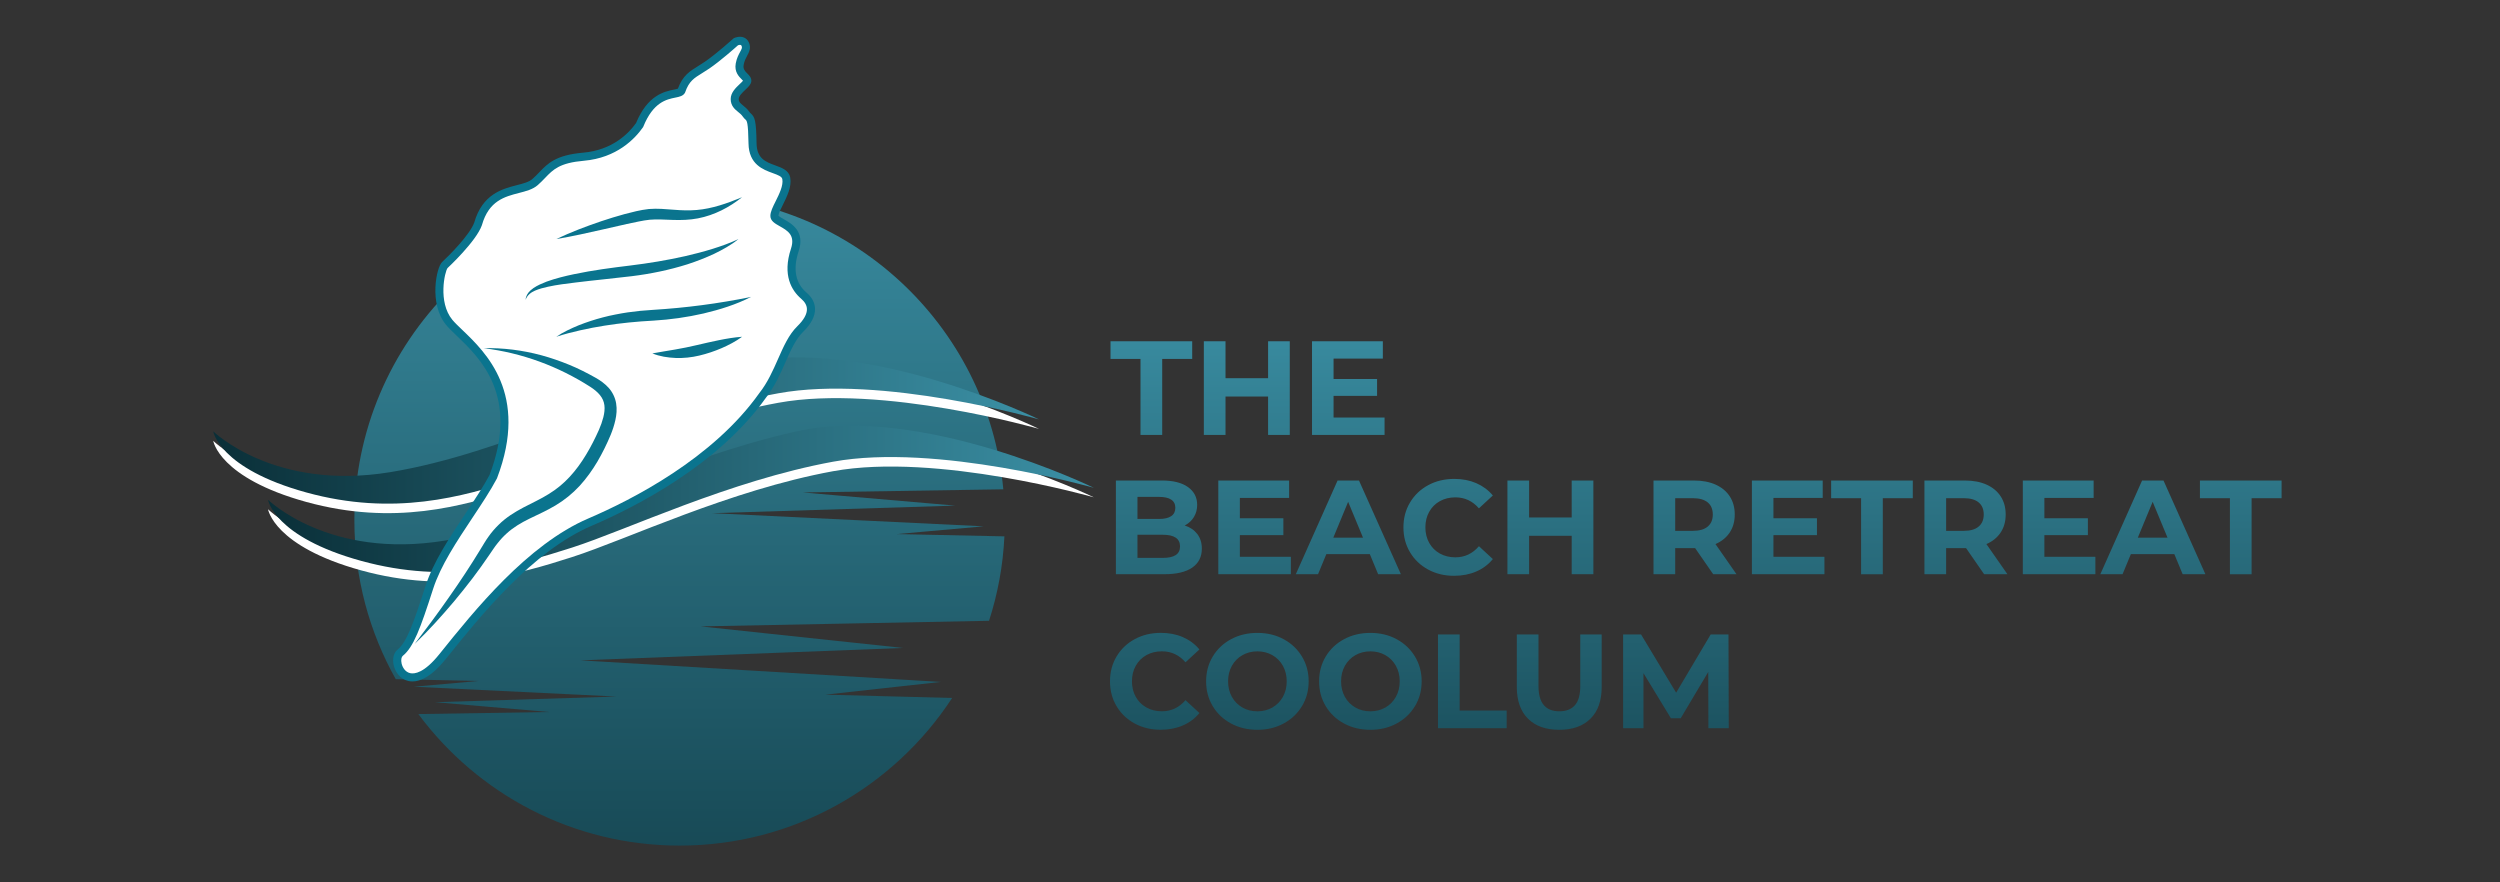 <?xml version="1.0" encoding="utf-8"?>
<svg xmlns="http://www.w3.org/2000/svg" fill="none" height="120" viewBox="0 0 340 120" width="340">
<rect x="0" y="0" width="340" height="120" fill="#333333" stroke="none"/>
<path d="M134.51 84.426L95.276 85.188L122.814 88.122L78.938 89.806L127.95 92.74L112.234 94.473L129.489 94.926C121.593 107.011 107.945 115 92.427 115C77.873 115 64.954 107.965 56.895 97.112L74.657 96.833L59.161 95.497L83.848 94.73L56.275 93.394L65.112 92.609L53.824 92.37C50.238 85.984 48.195 78.623 48.195 70.775C48.195 46.346 68.001 26.545 92.425 26.545C115.428 26.545 134.327 44.098 136.451 66.546L109.168 66.975L129.915 68.764L96.863 69.791L133.78 71.58L121.945 72.636L136.599 72.945C136.411 76.933 135.69 80.784 134.51 84.426Z" fill="url(#paint0_linear)"/>
<path d="M29 59.953C29 59.953 37.271 68.095 53.038 65.51C68.805 62.925 83.926 54.396 100.921 50.647C117.916 46.9 141.308 58.331 141.308 58.331C141.308 58.331 119.92 52.197 105.832 54.782C91.744 57.368 77.851 64.046 70.355 66.457C62.859 68.87 53.553 71.539 41.664 68.267C29.775 64.992 29 59.953 29 59.953Z" fill="white"/>
<path d="M29 58.662C29 58.662 37.271 66.804 53.038 64.219C68.805 61.634 83.926 53.105 100.921 49.356C117.916 45.609 141.308 57.039 141.308 57.039C141.308 57.039 119.92 50.906 105.832 53.491C91.744 56.077 77.851 62.755 70.355 65.166C62.859 67.577 53.553 70.248 41.664 66.976C29.775 63.704 29 58.662 29 58.662Z" fill="url(#paint1_linear)"/>
<path d="M36.453 69.258C36.453 69.258 44.724 77.4 60.491 74.815C76.258 72.229 91.379 63.701 108.374 59.952C125.37 56.205 148.761 67.635 148.761 67.635C148.761 67.635 127.373 61.502 113.285 64.087C99.197 66.672 85.304 73.35 77.808 75.761C70.312 78.172 61.006 80.844 49.117 77.572C37.228 74.297 36.453 69.258 36.453 69.258Z" fill="white"/>
<path d="M36.453 67.965C36.453 67.965 44.724 76.107 60.491 73.522C76.258 70.936 91.379 62.408 108.374 58.658C125.37 54.912 148.761 66.342 148.761 66.342C148.761 66.342 127.373 60.209 113.285 62.794C99.197 65.379 85.304 72.057 77.808 74.468C70.312 76.879 61.006 79.551 49.117 76.279C37.228 73.004 36.453 67.965 36.453 67.965Z" fill="url(#paint2_linear)"/>
<path d="M100.082 5.675C100.082 5.675 97.799 7.743 96.161 8.864C94.525 9.985 93.404 10.242 92.671 12.353C92.24 13.128 89.011 12.007 86.986 17.006C86.082 18.299 83.797 20.927 79.361 21.313C74.925 21.699 74.536 23.209 72.769 24.759C71.002 26.31 66.523 25.148 65.016 30.445C64.326 32.384 61.009 35.573 60.491 36.045C59.974 36.52 58.855 41.127 61.095 43.841C63.334 46.556 72.08 51.726 67.083 64.822C64.758 69.215 60.019 74.817 58.38 79.9C56.745 84.982 55.795 87.653 54.417 88.774C53.038 89.895 55.278 95.409 60.188 89.292C65.099 83.174 72.099 74.493 80.241 71.004C88.383 67.515 98.011 61.807 103.697 53.794C106.111 50.737 106.711 46.816 108.825 44.748C110.935 42.68 110.45 41.184 109.321 40.213C108.192 39.242 106.963 37.402 108.093 33.977C109.224 30.552 105.314 30.424 105.314 29.356C105.314 28.289 107.253 25.996 106.929 24.253C106.607 22.507 102.404 23.542 102.34 19.503C102.276 15.464 101.951 16.271 101.436 15.496C100.921 14.721 99.918 14.528 99.918 13.46C99.918 12.393 101.565 11.554 101.632 11.004C101.699 10.454 100.339 10.1 100.597 8.711C100.854 7.322 101.696 6.901 101.372 6.061C101.053 5.222 100.082 5.675 100.082 5.675Z" fill="white"/>
<path d="M56.098 92.676C55.894 92.676 55.706 92.651 55.538 92.614C54.376 92.349 53.749 91.343 53.547 90.49C53.341 89.6 53.539 88.779 54.071 88.347C55.307 87.344 56.216 84.831 57.857 79.73C58.914 76.447 61.167 73.06 63.345 69.783C64.576 67.932 65.737 66.181 66.582 64.593C70.669 53.844 65.313 48.722 62.114 45.662C61.534 45.106 61.033 44.626 60.673 44.192C58.278 41.29 59.373 36.328 60.124 35.639C61.068 34.773 63.894 31.933 64.495 30.275C65.608 26.389 68.311 25.692 70.285 25.182C71.173 24.954 71.943 24.756 72.409 24.343C72.758 24.037 73.056 23.729 73.343 23.428C74.499 22.224 75.59 21.087 79.315 20.763C83.317 20.414 85.527 18.113 86.503 16.737C88.072 12.915 90.389 12.446 91.636 12.191C91.829 12.151 92.087 12.1 92.197 12.052C92.843 10.282 93.811 9.686 94.927 8.997C95.222 8.815 95.525 8.627 95.852 8.404C97.44 7.318 99.69 5.283 99.714 5.264L99.776 5.207L99.851 5.173C99.923 5.14 100.564 4.853 101.165 5.098C101.396 5.191 101.709 5.398 101.886 5.862C102.157 6.565 101.87 7.101 101.616 7.573C101.439 7.903 101.237 8.278 101.138 8.809C101.031 9.389 101.315 9.676 101.648 10.008C101.908 10.271 102.232 10.595 102.179 11.068C102.131 11.486 101.779 11.818 101.372 12.205C100.969 12.585 100.47 13.06 100.47 13.46C100.47 13.857 100.674 14.036 101.095 14.38C101.361 14.594 101.661 14.838 101.897 15.192C101.972 15.305 102.037 15.364 102.117 15.436C102.651 15.922 102.844 16.372 102.892 19.494C102.924 21.583 104.153 22.029 105.453 22.5C106.355 22.828 107.288 23.166 107.473 24.153C107.701 25.378 107.02 26.746 106.473 27.846C106.186 28.425 105.888 29.02 105.869 29.329C105.955 29.447 106.333 29.661 106.588 29.806C107.679 30.423 109.509 31.458 108.621 34.151C107.814 36.599 108.17 38.498 109.686 39.796C110.428 40.432 110.817 41.167 110.844 41.977C110.876 42.985 110.329 44.05 109.216 45.139C108.205 46.131 107.532 47.654 106.819 49.266C106.132 50.822 105.352 52.586 104.145 54.12C97.713 63.172 86.549 68.898 80.463 71.507C72.399 74.964 65.31 83.793 60.622 89.634C58.675 92.053 57.152 92.676 56.098 92.676ZM100.377 6.149C99.961 6.522 97.974 8.289 96.472 9.316C96.123 9.555 95.793 9.759 95.501 9.938C94.382 10.628 93.707 11.043 93.189 12.534L93.151 12.62C92.907 13.057 92.419 13.157 91.853 13.272C90.655 13.516 88.844 13.883 87.495 17.212L87.471 17.271L87.436 17.322C86.366 18.848 83.904 21.471 79.409 21.862C76.094 22.152 75.231 23.053 74.134 24.195C73.831 24.512 73.514 24.839 73.134 25.174C72.469 25.759 71.54 25.998 70.559 26.25C68.649 26.743 66.482 27.301 65.546 30.597L65.536 30.632C64.745 32.855 60.904 36.417 60.867 36.455C60.499 36.921 59.523 41.075 61.521 43.497C61.84 43.883 62.32 44.342 62.875 44.873C66.053 47.914 71.97 53.571 67.601 65.022L67.574 65.084C66.702 66.728 65.52 68.512 64.264 70.397C62.127 73.613 59.92 76.936 58.909 80.073C57.16 85.507 56.24 88.012 54.768 89.205C54.604 89.337 54.502 89.736 54.62 90.246C54.744 90.777 55.114 91.396 55.782 91.549C56.38 91.686 57.697 91.531 59.764 88.953C64.522 83.026 71.715 74.069 80.029 70.504C86.01 67.94 96.981 62.322 103.254 53.479L103.27 53.458C104.397 52.029 105.116 50.401 105.81 48.829C106.566 47.115 107.28 45.498 108.444 44.361C109.329 43.495 109.763 42.706 109.742 42.02C109.726 41.529 109.466 41.062 108.967 40.636C107.671 39.525 106.376 37.439 107.575 33.81C108.181 31.973 107.095 31.359 106.046 30.766C105.389 30.396 104.77 30.045 104.77 29.364C104.77 28.808 105.102 28.138 105.491 27.363C105.966 26.411 106.556 25.225 106.395 24.359C106.33 24.008 105.853 23.817 105.083 23.538C103.793 23.072 101.844 22.364 101.798 19.518C101.752 16.592 101.573 16.429 101.382 16.257C101.278 16.163 101.136 16.034 100.985 15.809C100.843 15.595 100.631 15.423 100.406 15.241C99.948 14.868 99.374 14.406 99.374 13.468C99.374 12.596 100.063 11.942 100.618 11.416C100.757 11.285 100.956 11.097 101.05 10.979C101.001 10.923 100.929 10.85 100.873 10.794C100.489 10.41 99.848 9.767 100.063 8.619C100.191 7.919 100.449 7.444 100.653 7.063C100.9 6.607 100.948 6.479 100.865 6.267C100.822 6.154 100.776 6.135 100.757 6.127C100.664 6.082 100.497 6.109 100.377 6.149Z" fill="#0A748E"/>
<path d="M56.398 87.57C57.999 85.48 59.563 83.378 61.06 81.229C62.567 79.089 64.007 76.909 65.356 74.686C65.528 74.404 65.683 74.136 65.868 73.843C66.051 73.551 66.233 73.256 66.44 72.977C66.839 72.409 67.3 71.872 67.805 71.381C68.805 70.381 70.025 69.625 71.216 69.002C72.412 68.375 73.579 67.849 74.63 67.187C75.687 66.538 76.636 65.763 77.473 64.854C78.312 63.95 79.047 62.933 79.699 61.85C80.356 60.774 80.935 59.618 81.45 58.471C81.702 57.902 81.909 57.32 82.054 56.749C82.196 56.178 82.266 55.617 82.198 55.11C82.134 54.603 81.933 54.15 81.592 53.729C81.252 53.311 80.788 52.935 80.273 52.605C75.944 49.832 70.993 47.979 65.764 47.354C68.395 47.287 71.055 47.625 73.63 48.317C74.914 48.668 76.18 49.105 77.417 49.612C78.656 50.119 79.844 50.725 81.019 51.385C81.627 51.731 82.231 52.149 82.756 52.723C83.279 53.294 83.668 54.067 83.794 54.861C83.928 55.655 83.848 56.422 83.692 57.127C83.534 57.835 83.314 58.497 83.054 59.136C82.528 60.396 81.938 61.595 81.249 62.775C80.555 63.944 79.753 65.073 78.811 66.098C77.865 67.117 76.76 68.016 75.572 68.724C74.383 69.44 73.147 69.981 72.002 70.542C70.854 71.103 69.805 71.727 68.907 72.548C68.676 72.746 68.47 72.972 68.255 73.189C68.054 73.42 67.848 73.645 67.66 73.892C67.461 74.128 67.284 74.385 67.107 74.64C66.928 74.892 66.737 75.182 66.552 75.453C65.809 76.549 65.04 77.625 64.238 78.679C63.43 79.725 62.612 80.763 61.765 81.774C60.065 83.783 58.303 85.749 56.398 87.57Z" fill="#0A748E"/>
<path d="M100.924 45.801C100.047 46.444 99.1 46.93 98.129 47.354C97.156 47.769 96.15 48.11 95.107 48.357C94.066 48.606 92.958 48.727 91.886 48.684C90.81 48.638 89.732 48.475 88.721 48.064C89.786 47.868 90.805 47.71 91.811 47.536C92.822 47.364 93.784 47.166 94.774 46.933C95.764 46.702 96.767 46.466 97.786 46.262C98.808 46.058 99.84 45.876 100.924 45.801Z" fill="#0A748E"/>
<path d="M75.657 45.8C76.604 45.154 77.656 44.674 78.715 44.234C79.782 43.813 80.876 43.454 81.99 43.164L82.826 42.958C83.105 42.891 83.389 42.84 83.671 42.781C84.234 42.655 84.803 42.58 85.371 42.483C85.94 42.4 86.514 42.338 87.085 42.274L88.796 42.142C91.028 42.003 93.254 41.794 95.477 41.499C96.59 41.351 97.7 41.19 98.811 41C99.924 40.82 101.034 40.608 102.15 40.375C100.114 41.426 97.907 42.102 95.681 42.633C93.449 43.148 91.17 43.465 88.882 43.604C86.64 43.722 84.433 43.937 82.223 44.288C81.121 44.468 80.018 44.663 78.924 44.918C77.83 45.162 76.741 45.447 75.657 45.8Z" fill="#0A748E"/>
<path d="M100.428 32.512C99.934 32.93 99.387 33.284 98.832 33.614C98.277 33.949 97.695 34.236 97.113 34.526C95.935 35.073 94.723 35.545 93.49 35.945C91.014 36.725 88.461 37.251 85.892 37.565C83.344 37.878 80.809 38.106 78.286 38.42C77.028 38.578 75.762 38.723 74.539 38.994C73.928 39.123 73.322 39.286 72.756 39.528C72.195 39.769 71.688 40.163 71.476 40.785C71.508 40.63 71.508 40.458 71.584 40.308C71.616 40.233 71.64 40.15 71.683 40.077L71.82 39.865C71.862 39.791 71.921 39.729 71.981 39.67L72.157 39.487C72.284 39.375 72.42 39.278 72.554 39.174C73.112 38.798 73.724 38.541 74.335 38.302C75.569 37.857 76.832 37.546 78.095 37.283C80.622 36.752 83.18 36.419 85.712 36.111C88.222 35.805 90.716 35.392 93.184 34.837C94.412 34.547 95.643 34.242 96.853 33.861C97.459 33.676 98.062 33.472 98.658 33.252C99.256 33.029 99.848 32.793 100.428 32.512Z" fill="#0A748E"/>
<path d="M75.657 32.511C77.647 31.565 79.699 30.79 81.778 30.084C82.818 29.736 83.867 29.411 84.932 29.121C85.465 28.977 85.999 28.843 86.543 28.719C87.085 28.596 87.64 28.494 88.238 28.427C89.418 28.325 90.542 28.446 91.61 28.523C92.682 28.612 93.72 28.649 94.761 28.558C96.845 28.381 98.888 27.665 100.921 26.82C99.205 28.188 97.174 29.264 94.919 29.698C93.798 29.915 92.642 29.947 91.534 29.91C90.427 29.878 89.365 29.792 88.367 29.883C87.882 29.931 87.361 30.023 86.836 30.13C86.313 30.229 85.787 30.35 85.259 30.462L82.083 31.184C79.959 31.666 77.83 32.149 75.657 32.511Z" fill="#0A748E"/>
<path d="M155.109 48.811H151.03V46.408H162.139V48.811H158.059V59.153H155.109V48.811ZM175.409 46.408V59.153H172.459V53.928H166.671V59.153H163.721V46.408H166.671V51.434H172.461V46.408H175.409ZM188.301 56.787V59.153H178.434V46.408H188.065V48.774H181.365V51.541H187.282V53.834H181.365V56.785H188.301V56.787ZM154.337 98.405C153.288 97.842 152.462 97.059 151.862 96.056C151.261 95.056 150.96 93.924 150.96 92.661C150.96 91.397 151.261 90.266 151.862 89.265C152.462 88.265 153.288 87.482 154.337 86.916C155.386 86.35 156.568 86.069 157.877 86.069C158.982 86.069 159.98 86.262 160.873 86.65C161.766 87.039 162.514 87.597 163.12 88.324L161.227 90.073C160.366 89.078 159.296 88.579 158.022 88.579C157.233 88.579 156.528 88.753 155.911 89.096C155.292 89.442 154.809 89.925 154.463 90.545C154.117 91.164 153.945 91.867 153.945 92.658C153.945 93.449 154.12 94.152 154.463 94.769C154.806 95.385 155.292 95.871 155.911 96.217C156.531 96.563 157.233 96.734 158.022 96.734C159.296 96.734 160.363 96.23 161.227 95.222L163.12 96.971C162.514 97.711 161.761 98.277 160.862 98.663C159.964 99.052 158.963 99.245 157.858 99.245C156.563 99.253 155.388 98.971 154.337 98.405ZM167.427 98.397C166.365 97.826 165.534 97.04 164.933 96.04C164.333 95.04 164.032 93.913 164.032 92.663C164.032 91.414 164.333 90.287 164.933 89.287C165.534 88.286 166.365 87.501 167.427 86.929C168.489 86.358 169.683 86.074 171.005 86.074C172.327 86.074 173.518 86.358 174.572 86.929C175.629 87.501 176.46 88.286 177.066 89.287C177.672 90.287 177.978 91.414 177.978 92.663C177.978 93.913 177.675 95.04 177.066 96.04C176.46 97.04 175.629 97.826 174.572 98.397C173.515 98.969 172.327 99.253 171.005 99.253C169.683 99.253 168.489 98.969 167.427 98.397ZM173.043 96.222C173.65 95.876 174.127 95.394 174.473 94.774C174.819 94.154 174.993 93.452 174.993 92.663C174.993 91.875 174.819 91.169 174.473 90.55C174.127 89.93 173.65 89.448 173.043 89.102C172.437 88.756 171.756 88.584 171.005 88.584C170.252 88.584 169.573 88.758 168.967 89.102C168.361 89.448 167.883 89.93 167.537 90.55C167.191 91.169 167.02 91.872 167.02 92.663C167.02 93.454 167.194 94.157 167.537 94.774C167.883 95.394 168.361 95.876 168.967 96.222C169.573 96.568 170.254 96.74 171.005 96.74C171.759 96.74 172.437 96.566 173.043 96.222ZM182.792 98.397C181.73 97.826 180.899 97.04 180.298 96.04C179.697 95.04 179.397 93.913 179.397 92.663C179.397 91.414 179.697 90.287 180.298 89.287C180.899 88.286 181.73 87.501 182.792 86.929C183.854 86.358 185.048 86.074 186.37 86.074C187.692 86.074 188.883 86.358 189.94 86.929C190.996 87.501 191.828 88.286 192.434 89.287C193.04 90.287 193.346 91.414 193.346 92.663C193.346 93.913 193.042 95.04 192.434 96.04C191.825 97.04 190.996 97.826 189.94 98.397C188.883 98.969 187.695 99.253 186.37 99.253C185.048 99.253 183.854 98.969 182.792 98.397ZM188.411 96.222C189.017 95.876 189.494 95.394 189.84 94.774C190.186 94.154 190.361 93.452 190.361 92.663C190.361 91.875 190.186 91.169 189.84 90.55C189.494 89.93 189.017 89.448 188.411 89.102C187.805 88.756 187.123 88.584 186.373 88.584C185.619 88.584 184.94 88.758 184.334 89.102C183.728 89.448 183.251 89.93 182.905 90.55C182.559 91.169 182.387 91.872 182.387 92.663C182.387 93.454 182.562 94.157 182.905 94.774C183.248 95.391 183.728 95.876 184.334 96.222C184.94 96.568 185.622 96.74 186.373 96.74C187.123 96.74 187.802 96.566 188.411 96.222ZM195.563 86.288H198.514V96.63H204.905V99.033H195.566V86.288H195.563ZM207.806 97.74C206.793 96.732 206.286 95.294 206.286 93.425V86.288H209.236V93.315C209.236 95.597 210.183 96.737 212.076 96.737C212.999 96.737 213.701 96.461 214.189 95.908C214.675 95.356 214.916 94.492 214.916 93.315V86.288H217.829V93.425C217.829 95.294 217.322 96.732 216.308 97.74C215.294 98.749 213.878 99.253 212.057 99.253C210.236 99.253 208.82 98.749 207.806 97.74ZM232.341 99.033L232.322 91.387L228.573 97.687H227.245L223.512 91.55V99.033H220.744V86.288H223.185L227.956 94.208L232.652 86.288H235.074L235.111 99.033H232.341ZM162.831 72.624C163.244 73.163 163.45 73.828 163.45 74.617C163.45 75.732 163.016 76.591 162.149 77.191C161.28 77.792 160.017 78.092 158.355 78.092H151.762V65.348H157.99C159.543 65.348 160.736 65.646 161.567 66.241C162.399 66.836 162.815 67.644 162.815 68.663C162.815 69.282 162.667 69.835 162.369 70.32C162.072 70.806 161.656 71.189 161.122 71.468C161.849 71.699 162.418 72.085 162.831 72.624ZM154.694 67.574V70.578H157.625C158.355 70.578 158.904 70.452 159.282 70.197C159.658 69.942 159.846 69.567 159.846 69.068C159.846 68.569 159.658 68.196 159.282 67.949C158.907 67.7 158.355 67.577 157.625 67.577H154.694V67.574ZM159.891 75.494C160.285 75.239 160.484 74.845 160.484 74.311C160.484 73.254 159.701 72.726 158.135 72.726H154.694V75.874H158.135C158.91 75.874 159.497 75.748 159.891 75.494ZM175.556 75.73V78.095H165.69V65.351H175.32V67.716H168.621V70.484H174.537V72.777H168.621V75.727H175.556V75.73ZM186.297 75.365H180.381L179.252 78.095H176.23L181.91 65.351H184.822L190.521 78.095H187.427L186.297 75.365ZM185.37 73.126L183.347 68.247L181.328 73.126H185.37ZM194.244 77.468C193.195 76.904 192.369 76.121 191.769 75.118C191.168 74.115 190.867 72.986 190.867 71.723C190.867 70.46 191.168 69.328 191.769 68.328C192.369 67.327 193.195 66.544 194.244 65.978C195.293 65.412 196.475 65.131 197.784 65.131C198.889 65.131 199.887 65.324 200.78 65.713C201.673 66.102 202.421 66.659 203.027 67.386L201.134 69.135C200.273 68.14 199.203 67.641 197.929 67.641C197.14 67.641 196.435 67.815 195.818 68.159C195.199 68.505 194.716 68.987 194.37 69.607C194.024 70.226 193.852 70.929 193.852 71.72C193.852 72.511 194.027 73.214 194.37 73.831C194.716 74.45 195.199 74.933 195.818 75.279C196.438 75.625 197.14 75.797 197.929 75.797C199.203 75.797 200.27 75.293 201.134 74.284L203.027 76.033C202.421 76.773 201.668 77.339 200.769 77.725C199.871 78.114 198.87 78.307 197.765 78.307C196.467 78.315 195.295 78.033 194.244 77.468ZM216.7 65.351V78.095H213.75V72.871H207.959V78.095H205.009V65.351H207.959V70.377H213.75V65.351H216.7ZM232.995 78.095L230.538 74.544H230.394H227.827V78.095H224.877V65.351H230.394C231.523 65.351 232.502 65.538 233.333 65.914C234.164 66.289 234.805 66.823 235.253 67.515C235.701 68.207 235.926 69.025 235.926 69.972C235.926 70.918 235.698 71.734 235.243 72.42C234.787 73.107 234.14 73.63 233.304 73.995L236.162 78.09H232.995V78.095ZM232.25 68.328C231.788 67.947 231.115 67.754 230.23 67.754H227.827V72.195H230.23C231.115 72.195 231.788 72.002 232.25 71.613C232.711 71.224 232.941 70.68 232.941 69.974C232.941 69.261 232.711 68.711 232.25 68.328ZM248.124 75.73V78.095H238.257V65.351H247.888V67.716H241.188V70.484H247.105V72.777H241.188V75.727H248.124V75.73ZM253.112 67.756H249.033V65.353H260.139V67.756H256.06V78.098H253.109V67.756H253.112ZM269.842 78.095L267.385 74.544H267.241H264.674V78.095H261.724V65.351H267.241C268.37 65.351 269.349 65.538 270.18 65.914C271.011 66.289 271.652 66.823 272.1 67.515C272.548 68.207 272.773 69.025 272.773 69.972C272.773 70.918 272.545 71.734 272.089 72.42C271.634 73.107 270.987 73.63 270.15 73.995L273.009 78.09H269.842V78.095ZM269.096 68.328C268.635 67.947 267.962 67.754 267.077 67.754H264.674V72.195H267.077C267.962 72.195 268.635 72.002 269.096 71.613C269.558 71.224 269.788 70.68 269.788 69.974C269.788 69.261 269.558 68.711 269.096 68.328ZM284.971 75.73V78.095H275.104V65.351H284.735V67.716H278.035V70.484H283.952V72.777H278.035V75.727H284.971V75.73ZM295.712 75.365H289.796L288.666 78.095H285.644L291.324 65.351H294.237L299.936 78.095H296.841L295.712 75.365ZM294.784 73.126L292.762 68.247L290.742 73.126H294.784ZM303.269 67.756H299.19V65.353H310.296V67.756H306.217V78.098H303.267V67.756H303.269Z" fill="url(#paint3_linear)"/>
<defs>
<linearGradient gradientUnits="userSpaceOnUse" id="paint0_linear" x1="92.398" x2="92.398" y1="17.712" y2="152.789">
<stop stop-color="#3B90A5"/>
<stop offset="1" stop-color="#0A2F38"/>
</linearGradient>
<linearGradient gradientUnits="userSpaceOnUse" id="paint1_linear" x1="29.001" x2="141.31" y1="58.551" y2="58.551">
<stop stop-color="#0A2F38"/>
<stop offset="1" stop-color="#3B90A5"/>
</linearGradient>
<linearGradient gradientUnits="userSpaceOnUse" id="paint2_linear" x1="36.452" x2="148.761" y1="67.852" y2="67.852">
<stop stop-color="#0A2F38"/>
<stop offset="1" stop-color="#3B90A5"/>
</linearGradient>
<linearGradient gradientUnits="userSpaceOnUse" id="paint3_linear" x1="230.628" x2="230.628" y1="40.077" y2="134.861">
<stop stop-color="#3B90A5"/>
<stop offset="1" stop-color="#0A2F38"/>
</linearGradient>
</defs>
</svg>
